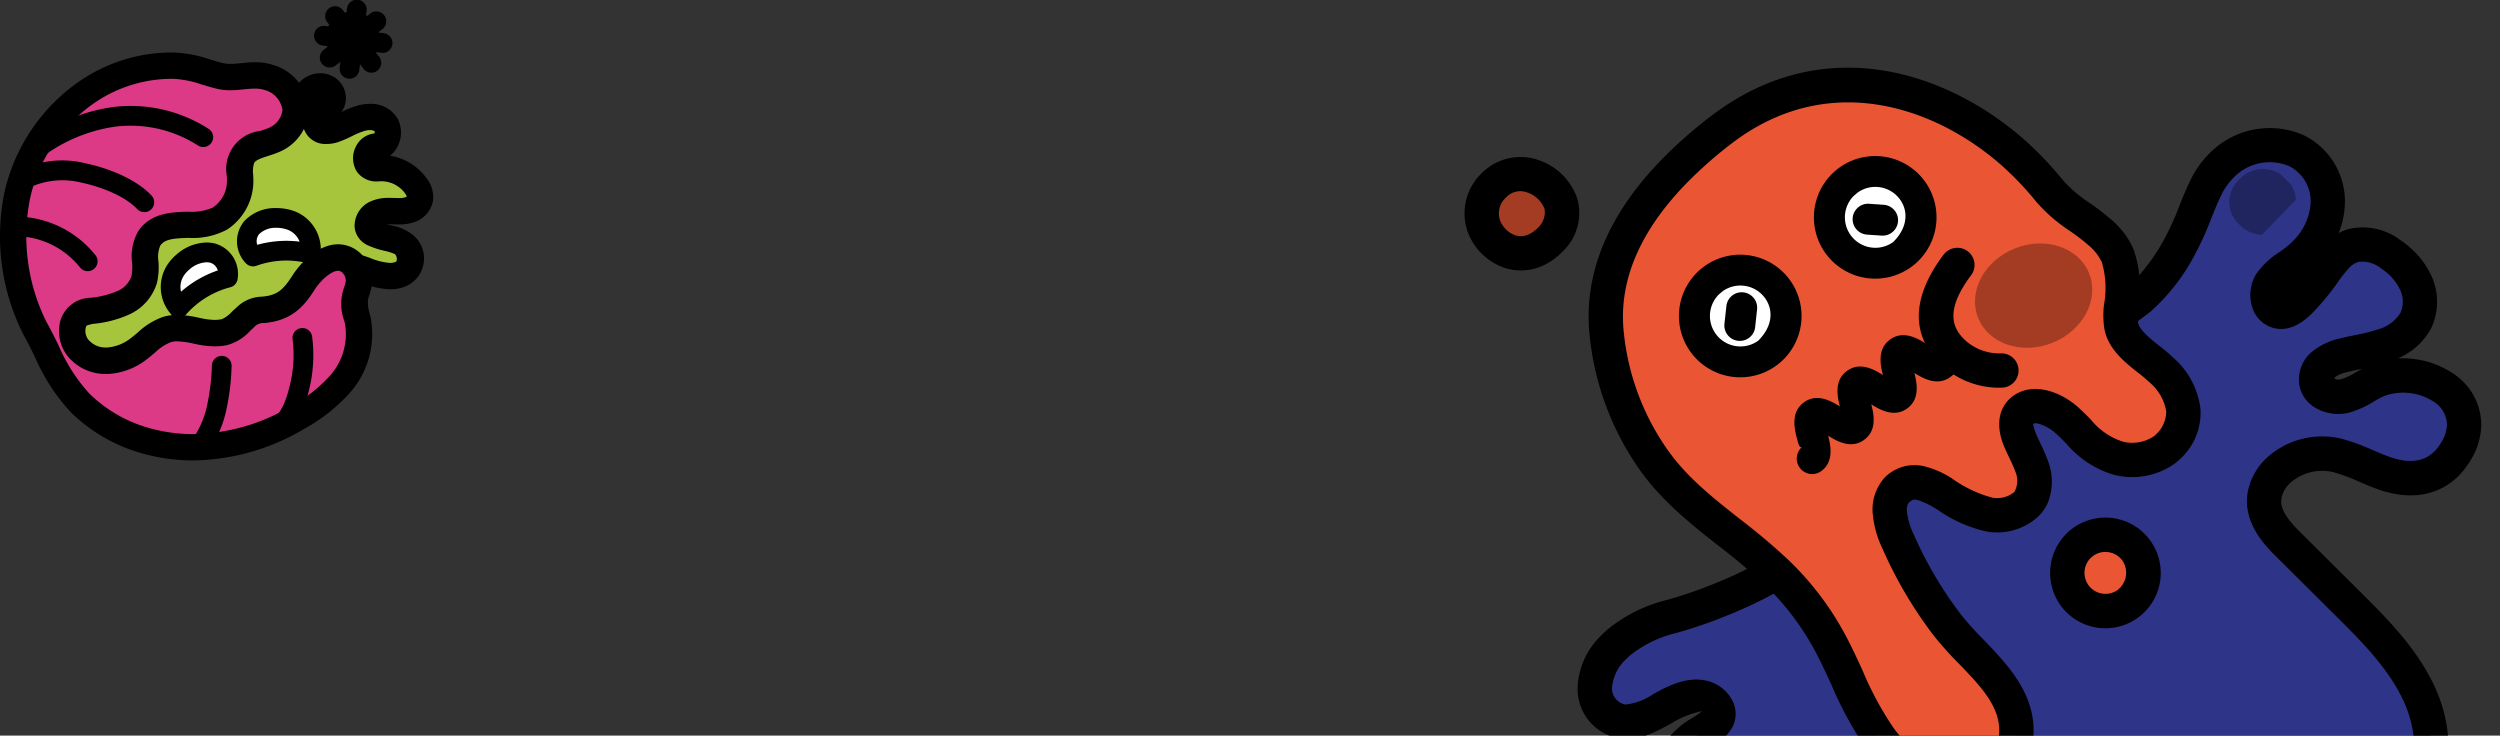 <svg xmlns="http://www.w3.org/2000/svg" xmlns:xlink="http://www.w3.org/1999/xlink" width="270" height="79.447" viewBox="0 0 270 79.447">
  <rect x="0" y="0" width="270" height="79.447" fill="#333333" stroke="none"/>
  <defs>
    <clipPath id="clip-path">
      <rect id="長方形_450" data-name="長方形 450" width="77" height="113" transform="translate(0 366)" fill="#fff" stroke="#707070" stroke-width="1"/>
    </clipPath>
    <clipPath id="clip-path-2">
      <rect id="長方形_447" data-name="長方形 447" width="12.623" height="11.318" fill="none"/>
    </clipPath>
    <clipPath id="clip-path-3">
      <rect id="長方形_448" data-name="長方形 448" width="8.471" height="8.458" fill="none"/>
    </clipPath>
    <clipPath id="clip-path-4">
      <rect id="長方形_449" data-name="長方形 449" width="6.993" height="5.924" fill="none"/>
    </clipPath>
  </defs>
  <g id="グループ_814" data-name="グループ 814" transform="translate(-80 -508)">
    <g id="マスクグループ_16" data-name="マスクグループ 16" transform="translate(-129 587.447) rotate(-90)" clip-path="url(#clip-path)">
      <g id="グループ_809" data-name="グループ 809" transform="matrix(-0.719, -0.695, 0.695, -0.719, 11.561, 513.523)">
        <path id="パス_3397" data-name="パス 3397" d="M607.981,27.769a16.6,16.6,0,0,0-9.434.7,9.655,9.655,0,0,0-5.211,5.793c-.314.978-.469,2.006-.833,2.967a7.3,7.3,0,0,1-2.682,3.415c-3.161,2.166-7.258,1.59-10.722,2.92a14.111,14.111,0,0,0-8.169,8.037c-1.584,3.961-1.659,8.31-1.717,12.568-.042,3.05-.073,6.1-.128,9.151-.037,2.092-.32,4.609-2.636,5.681-2.894,1.339-6.46-.41-7.947-2.975-.924-1.591-1.4-3.4-2.179-5.066-1.343-2.874-3.674-4.614-6.919-3.882a5.732,5.732,0,0,0-2.841,1.411c-3.144,3.148-.4,8.651,3.146,10.072a21.521,21.521,0,0,1,3.6,1.313c1.085.679,1.833,2.2,1.1,3.246a2.164,2.164,0,0,1-2,.791,5.125,5.125,0,0,1-2.084-.829c-1.286-.787-2.47-1.744-3.815-2.426a5.946,5.946,0,0,0-4.365-.623,4.842,4.842,0,0,0-2.914,2.791,7.425,7.425,0,0,0-.361,4.093A4.972,4.972,0,0,0,541,90.527c1.419.8,3.173.43,4.784.2a24.011,24.011,0,0,1,3.566-.241,2.692,2.692,0,0,1,2.415.929c.609,1.037-.4,2.394-1.573,2.678a9.25,9.25,0,0,1-3.569-.29,8.519,8.519,0,0,0-6.821,1.726,6.117,6.117,0,0,0-1.9,6.55,7.5,7.5,0,0,0,9.435,4.309c2.173-.668,4.181-1.74,6.376-2.351a19.491,19.491,0,0,1,7.379-.9c4.492.506,8.806,2.627,13.4,2.145,1.937-.2,3.56-.636,5.456-.2,1.862.426,3.772.7,5.659,1.029l11.531,2.007c6.454,1.124,12.777,2.19,18.789,4.925a49.2,49.2,0,0,1,5.014,2.547,14.524,14.524,0,0,0,5.961,2.163,6.876,6.876,0,0,0,5.362-1.525,3.59,3.59,0,0,0,.419-4.856c-.948-1.109-2.529-1.562-3.989-2.005s-3.029-1.033-3.775-2.26c-.511-.839-.552-2.417.668-2.764.813-.232,2.292.348,3.131.469a6.37,6.37,0,0,0,5.094-1.131,2.889,2.889,0,0,0,.005-4.4,5.378,5.378,0,0,0-3.423-.732,9.2,9.2,0,0,1-3.544-.252c-1.116-.415-2.022-1.6-1.555-2.578.432-.9,1.693-1.128,2.772-1.279a10.476,10.476,0,0,0,5.413-1.938c1.42-1.22,1.958-3.441.668-4.859-1.243-1.366-3.564-1.421-5.343-.822-2.909.978-4.59,2.776-7.945,2.453a5.5,5.5,0,0,1-3.334-1.381c-1.819-1.791-1.233-4.257-.562-6.238.979-2.889,1.981-5.771,2.972-8.656,1.385-4.027,2.783-8.146,2.632-12.409-.237-6.674-5.367-12.439-11.434-14.714-2.294-.86-4.713-1.588-6.591-3.16s-3.072-4.3-2.047-6.521c.889-1.929,3.5-3.271,5.524-3.61,5.656-.95,7.912,5.407,12.053,7.823a9.148,9.148,0,0,0,6.849.935c-3.131-.035-5.716-2.428-7.613-4.919-1.707-2.241-3.31-5.275-5.836-6.716a18.027,18.027,0,0,0-5.494-1.938" transform="translate(-535.735 -25.555)" fill="#2e3488"/>
        <path id="パス_231" data-name="パス 231" d="M603.225,24.574h0a22.352,22.352,0,0,1,4.12.392,19.814,19.814,0,0,1,6.069,2.15c2.277,1.3,3.829,3.546,5.2,5.528.4.581.794,1.151,1.193,1.675,2.1,2.757,4.172,4.166,6.159,4.188a1.854,1.854,0,0,1,.45,3.647,10.785,10.785,0,0,1-2.737.35,10.954,10.954,0,0,1-5.516-1.477,19.33,19.33,0,0,1-4.342-3.882c-1.855-2.031-3.457-3.784-5.659-3.784a4.895,4.895,0,0,0-.811.07c-1.547.26-3.573,1.312-4.147,2.558-.653,1.417.313,3.285,1.553,4.324a16.516,16.516,0,0,0,5.027,2.469l1.025.377c7.193,2.7,12.389,9.434,12.635,16.384.165,4.653-1.374,9.129-2.731,13.078l-2.969,8.648c-.771,2.275-.741,3.487.107,4.322a3.7,3.7,0,0,0,2.21.857,8.282,8.282,0,0,0,4.388-1.151,21.7,21.7,0,0,1,2.789-1.214,8.848,8.848,0,0,1,2.788-.46,5.979,5.979,0,0,1,4.517,1.792,4.714,4.714,0,0,1,1.2,3.5,5.9,5.9,0,0,1-2.036,4.016,12.17,12.17,0,0,1-6.362,2.367,4,4,0,0,0-1.439.355c.954.056,1.383.113,2,.113l2.015-.059a6.605,6.605,0,0,1,4.028,1.112,4.421,4.421,0,0,1,1.752,3.366,4.985,4.985,0,0,1-1.631,3.9,7.382,7.382,0,0,1-5.03,1.7,11.006,11.006,0,0,1-1.565-.114c-.318-.046-.714-.142-1.137-.25a7.151,7.151,0,0,0-1.283-.254,10.188,10.188,0,0,0,3.2,1.45c1.755.532,3.589,1.088,4.86,2.575a5.409,5.409,0,0,1-.544,7.4,8.267,8.267,0,0,1-5.787,2.082c-.347,0-.693-.017-1.036-.05a16.216,16.216,0,0,1-6.73-2.415,47.441,47.441,0,0,0-4.834-2.452c-5.681-2.584-11.648-3.622-17.966-4.721L582.826,106.7c-1.43-.237-2.862-.476-4.267-.8a10.018,10.018,0,0,0-3.483.067l-1.366.172a25.307,25.307,0,0,1-8.938-1.137,36.4,36.4,0,0,0-4.861-1.01,10.98,10.98,0,0,0-1.23-.067,20.951,20.951,0,0,0-5.444.909,29.222,29.222,0,0,0-3.2,1.169c-1.03.421-2.062.84-3.13,1.169a10.247,10.247,0,0,1-3.013.455,9.141,9.141,0,0,1-8.7-5.887,7.95,7.95,0,0,1,2.426-8.6,9.124,9.124,0,0,1,2.536-1.532,5.322,5.322,0,0,1-1.042-.449,6.7,6.7,0,0,1-3.055-4.912,9.25,9.25,0,0,1,.478-5.12,6.709,6.709,0,0,1,4.074-3.846,7.314,7.314,0,0,1,4.811.319,9.868,9.868,0,0,1-2.9-5.115,6.7,6.7,0,0,1,1.756-6.288,7.5,7.5,0,0,1,3.746-1.91,8.413,8.413,0,0,1,1.846-.213c3.074,0,5.617,1.817,7.16,5.118.332.711.615,1.446.895,2.182a18.519,18.519,0,0,0,1.208,2.739,5.2,5.2,0,0,0,4.2,2.514,3.216,3.216,0,0,0,1.361-.291c1.081-.5,1.519-1.631,1.561-4.032l.128-9.144c.057-4.176.122-8.909,1.849-13.23a15.994,15.994,0,0,1,9.226-9.08,22.418,22.418,0,0,1,4.862-1.1,12.857,12.857,0,0,0,5.476-1.621,5.443,5.443,0,0,0,2-2.541,12.58,12.58,0,0,0,.42-1.47c.116-.473.234-.945.382-1.408a11.544,11.544,0,0,1,6.226-6.922A16.013,16.013,0,0,1,603.225,24.574Zm9.03,6.219a5.724,5.724,0,0,0-.678-.457,16.08,16.08,0,0,0-4.92-1.727,18.62,18.62,0,0,0-3.432-.328,12.314,12.314,0,0,0-4.908.9,7.781,7.781,0,0,0-4.2,4.665c-.122.38-.216.769-.311,1.158a16.3,16.3,0,0,1-.553,1.9,9.185,9.185,0,0,1-3.367,4.287c-2.22,1.521-4.666,1.882-7.031,2.23a19.362,19.362,0,0,0-4.075.891,12.325,12.325,0,0,0-7.112,6.995c-1.472,3.683-1.529,7.863-1.585,11.905l-.128,9.159c-.028,1.548-.1,5.66-3.711,7.331a6.9,6.9,0,0,1-2.918.634,8.875,8.875,0,0,1-7.411-4.361,22.231,22.231,0,0,1-1.465-3.278c-.248-.651-.495-1.3-.789-1.932-1.113-2.381-2.716-3.336-4.832-2.858a3.931,3.931,0,0,0-1.937.913,3.031,3.031,0,0,0-.748,2.922,6.029,6.029,0,0,0,3.271,4.119,12.559,12.559,0,0,0,1.2.386,10.146,10.146,0,0,1,2.689,1.077,4.88,4.88,0,0,1,2.182,3.082,3.582,3.582,0,0,1-.545,2.795,3.929,3.929,0,0,1-3.256,1.6,7.071,7.071,0,0,1-3.32-1.115c-.521-.319-1.026-.663-1.529-1.007a19.462,19.462,0,0,0-2.157-1.347,4.162,4.162,0,0,0-2.978-.507,3.013,3.013,0,0,0-1.754,1.736,5.668,5.668,0,0,0-.244,3.066,3.217,3.217,0,0,0,1.224,2.307,2.427,2.427,0,0,0,1.215.249,13.124,13.124,0,0,0,1.914-.2,27.742,27.742,0,0,1,4.139-.332c2.127.015,3.473.635,4.183,1.845a3.284,3.284,0,0,1,.154,2.971,4.348,4.348,0,0,1-2.889,2.447,8.553,8.553,0,0,1-3.537-.122l-.755-.138a7.8,7.8,0,0,0-1.2-.093,6.3,6.3,0,0,0-4.127,1.393,4.246,4.246,0,0,0-1.369,4.5,5.4,5.4,0,0,0,5.231,3.477,6.541,6.541,0,0,0,1.923-.291c.962-.3,1.889-.677,2.817-1.057a32.9,32.9,0,0,1,3.606-1.308,21.854,21.854,0,0,1,8.084-.954,40.107,40.107,0,0,1,5.36,1.1c2.648.673,5.1,1.309,7.638,1.043l1.247-.158a13.51,13.51,0,0,1,4.816-.008c1.333.305,2.691.529,4.047.754l1.516.256,11.531,2.007c6.643,1.156,13.126,2.284,19.239,5.064a50.991,50.991,0,0,1,5.194,2.641,12.648,12.648,0,0,0,5.191,1.911c.225.022.452.033.679.033a4.692,4.692,0,0,0,3.221-1.052,1.761,1.761,0,0,0,.292-2.313,6.756,6.756,0,0,0-2.981-1.394c-2.018-.612-3.9-1.379-4.958-3.112a4.215,4.215,0,0,1-.355-3.6,3.13,3.13,0,0,1,2.1-1.909,6.507,6.507,0,0,1,.956-.125,9.092,9.092,0,0,1,2.2.369c.279.071.539.142.749.173a7.285,7.285,0,0,0,1.036.076,3.856,3.856,0,0,0,2.556-.752,1.275,1.275,0,0,0,.4-.971,2.192,2.192,0,0,0-2.076-.935l-.948-1.826.082,1.852-1.148.033a7.7,7.7,0,0,1-2.681-.417,4.561,4.561,0,0,1-2.634-2.481,3.234,3.234,0,0,1,.052-2.635c.888-1.853,3.035-2.153,4.188-2.314a9.02,9.02,0,0,0,4.461-1.508,2.15,2.15,0,0,0,.751-1.431.975.975,0,0,0-.246-.774,2.417,2.417,0,0,0-1.775-.58,5.168,5.168,0,0,0-1.606.267,18.021,18.021,0,0,0-2.323,1.02,10.833,10.833,0,0,1-6.391,1.521,7.312,7.312,0,0,1-4.458-1.907c-2.832-2.789-1.512-6.685-1.015-8.152l2.974-8.663c1.314-3.823,2.673-7.775,2.532-11.741-.195-5.494-4.4-10.858-10.232-13.044l-.99-.364a19.511,19.511,0,0,1-6.14-3.111c-2.28-1.908-4.047-5.451-2.541-8.719,1.2-2.609,4.42-4.246,6.9-4.662A7.924,7.924,0,0,1,612.254,30.793ZM551.616,81.087c.251-.034.05-.42-.274-.622a7.159,7.159,0,0,0-1.746-.656c-.224-.064-.447-.129-.67-.2l.008.005c.452.309.9.619,1.371.9A3.59,3.59,0,0,0,551.616,81.087Z" transform="translate(-534.755 -24.574)"/>
        <path id="パス_3398" data-name="パス 3398" d="M620.987,137.636q0-.474.014-.948a30.551,30.551,0,0,1,1.328-8.025c1.175-3.828,3.105-7.436,3.791-11.381a13.61,13.61,0,0,0-1.138-8.2,6.619,6.619,0,0,0-3.65-3.444,5.842,5.842,0,0,0-4.9.71c-4.839,3.084-3.445,9.435-4.177,14.243a43.843,43.843,0,0,1-2.759,9.989,9.163,9.163,0,0,1-1.657,2.875c-1.48,1.575-3.516,1.627-4.662-.319a8.3,8.3,0,0,1-.831-2.358,14.9,14.9,0,0,0-1.81-5.211c-1.05-1.523-3.064-2.576-4.778-1.877a4.5,4.5,0,0,0-2.178,2.276c-.475.962-.766,2.006-1.21,2.984-.417.918-1.143,1.876-2.152,1.88-1.949.007-2.765-2.593-2.825-4.182-.094-2.429.4-4.576-.9-6.835a6.066,6.066,0,0,0-3.978-2.952,5.018,5.018,0,0,0-4.652,1.477,7.078,7.078,0,0,0-1.466,4.719c-.013,1.951.793,4.706-.4,6.415a7.847,7.847,0,0,1-1.547,1.522,11.279,11.279,0,0,0-3.639,4.035,7.192,7.192,0,0,0-.475,3.077c.086,2.349.838,4.64.566,7.005a35.591,35.591,0,0,0-.235,6c.621,11.405,7.067,22.207,20.188,24.157,8.548,1.271,18.087.66,24.027-6.031a28.581,28.581,0,0,0,6.634-13.692c1.088-5.987-.532-11.912-.526-17.91" transform="translate(-547.062 -52.53)" fill="#ea5533"/>
        <path id="パス_233" data-name="パス 233" d="M618.713,102.541h0a7.007,7.007,0,0,1,2.226.356,8.371,8.371,0,0,1,4.724,4.379,15.5,15.5,0,0,1,1.3,9.342,38.791,38.791,0,0,1-2.336,7.445c-.537,1.377-1.077,2.754-1.509,4.163a28.668,28.668,0,0,0-1.248,7.538l-.013.892a64.289,64.289,0,0,0,.443,6.55c.384,3.784.78,7.7.054,11.692a30.468,30.468,0,0,1-7.071,14.592c-4.235,4.771-10.489,7.189-18.588,7.189a48.579,48.579,0,0,1-7.1-.556c-15.131-2.249-21.165-14.849-21.767-25.89a37.406,37.406,0,0,1,.244-6.315,14.593,14.593,0,0,0-.249-3.757,26.65,26.65,0,0,1-.328-2.969,8.941,8.941,0,0,1,.62-3.866,12.554,12.554,0,0,1,4.077-4.671,6.858,6.858,0,0,0,1.3-1.229c.467-.667.323-2.108.2-3.379a19.546,19.546,0,0,1-.129-1.985,8.742,8.742,0,0,1,1.937-5.941,6.746,6.746,0,0,1,5.052-2.192,6.905,6.905,0,0,1,1.344.131,7.943,7.943,0,0,1,5.225,3.847,10.748,10.748,0,0,1,1.145,6.031c-.012.539-.025,1.089,0,1.655.047,1.238.636,2.4.965,2.4a5.9,5.9,0,0,0,.472-.794c.183-.4.335-.818.49-1.233a18.941,18.941,0,0,1,.745-1.8,6.268,6.268,0,0,1,3.14-3.171,4.855,4.855,0,0,1,1.843-.358,6.556,6.556,0,0,1,5.161,2.9,14.649,14.649,0,0,1,1.953,5.248,9.076,9.076,0,0,0,.759,2.432c.153.26.4.569.7.569a1.581,1.581,0,0,0,1.01-.579,7.7,7.7,0,0,0,1.293-2.308,42.015,42.015,0,0,0,2.641-9.566,33.052,33.052,0,0,0,.264-3.7c.145-4.014.326-9.01,4.749-11.829A8.033,8.033,0,0,1,618.713,102.541ZM596.7,172.97c6.993,0,12.314-2,15.815-5.943a26.708,26.708,0,0,0,6.2-12.793c.633-3.48.279-6.965-.095-10.655a68.123,68.123,0,0,1-.462-6.925l.015-1a32.364,32.364,0,0,1,1.409-8.516c.459-1.5,1.029-2.961,1.6-4.423a35.489,35.489,0,0,0,2.137-6.731,11.711,11.711,0,0,0-.972-7.061,4.787,4.787,0,0,0-2.578-2.51,4.041,4.041,0,0,0-3.317.515c-2.781,1.772-2.9,5.046-3.036,8.836a36.759,36.759,0,0,1-.3,4.123A45.724,45.724,0,0,1,610.23,130.3a10.848,10.848,0,0,1-2.022,3.443,5.14,5.14,0,0,1-3.712,1.747,4.521,4.521,0,0,1-3.9-2.394,10.053,10.053,0,0,1-1.039-2.878,13.466,13.466,0,0,0-1.531-4.58,2.9,2.9,0,0,0-2.109-1.3,2.506,2.506,0,0,0-1.66,1.465,15.206,15.206,0,0,0-.594,1.453c-.185.5-.371.993-.59,1.475-.855,1.88-2.252,2.961-3.832,2.967-2.928,0-4.571-3-4.685-5.965-.025-.642-.012-1.267,0-1.88a7.359,7.359,0,0,0-.653-4.1,4.191,4.191,0,0,0-2.731-2.056,3.427,3.427,0,0,0-2.909.893,5.25,5.25,0,0,0-1,3.5,15.831,15.831,0,0,0,.111,1.592c.181,1.818.406,4.08-.85,5.873a9.586,9.586,0,0,1-1.9,1.9,9.851,9.851,0,0,0-3.1,3.315,5.368,5.368,0,0,0-.331,2.29,22.909,22.909,0,0,0,.29,2.554,17.613,17.613,0,0,1,.266,4.73,33.729,33.729,0,0,0-.225,5.691c.522,9.581,5.685,20.5,18.609,22.424A44.864,44.864,0,0,0,596.7,172.97Z" transform="translate(-546.082 -51.55)"/>
        <path id="パス_3399" data-name="パス 3399" d="M612,114.291a4.121,4.121,0,1,0-4.767,3.354A4.121,4.121,0,0,0,612,114.291" transform="translate(-558.651 -53.945)" fill="#ea5533"/>
        <path id="パス_235" data-name="パス 235" d="M606.966,118.579h0a5.976,5.976,0,1,1,5.883-4.951A6,6,0,0,1,606.965,118.579Zm.291-8.211a2.328,2.328,0,0,0-2.53,1.846,2.271,2.271,0,0,0,1.845,2.623l.393.034a2.268,2.268,0,0,0,.385-4.5Z" transform="translate(-557.67 -52.963)"/>
        <path id="パス_236" data-name="パス 236" d="M616.886,166.158a2.6,2.6,0,0,1-.447-.04c-1.68-.293-2.143-1.937-2.384-3.1-.621,1.018-1.613,2.409-3.293,2.116s-2.14-1.931-2.38-3.1c-.621,1.017-1.611,2.4-3.288,2.111-1.839-.32-2.219-2.263-2.446-3.424a5.932,5.932,0,0,0-.278-1.1,1.35,1.35,0,0,1-1.091-1.769,1.852,1.852,0,0,1,2.2-1.2c1.677.292,2.141,1.932,2.382,3.1.621-1.017,1.611-2.4,3.288-2.112s2.141,1.933,2.382,3.1c.621-1.017,1.612-2.405,3.291-2.113s2.144,1.938,2.384,3.105c.621-1.017,1.613-2.409,3.294-2.117a1.668,1.668,0,0,1-.452,3.3c.281.09.019.528-.144.8C619.345,164.654,618.447,166.158,616.886,166.158Z" transform="translate(-557.759 -70.262)"/>
        <path id="パス_3400" data-name="パス 3400" d="M596.569,182.127a4.958,4.958,0,1,0-5.734,4.034,4.958,4.958,0,0,0,5.734-4.034" transform="translate(-552.737 -77.076)" fill="#fff"/>
        <path id="パス_238" data-name="パス 238" d="M590.808,187.02a6.916,6.916,0,0,1-1.142-.1,6.621,6.621,0,1,1,1.142.1Zm.423-9.869c-2.091,0-3.4,1.131-3.67,2.678a3.289,3.289,0,0,0,2.676,3.8l.57.05a3.29,3.29,0,0,0,.558-6.531Z" transform="translate(-551.854 -76.193)"/>
        <path id="パス_3401" data-name="パス 3401" d="M623.772,186.83a4.957,4.957,0,1,0-5.734,4.034,4.957,4.957,0,0,0,5.734-4.034" transform="translate(-562.149 -78.703)" fill="#fff"/>
        <path id="パス_240" data-name="パス 240" d="M618.011,191.723h0a6.659,6.659,0,0,1-1.142-.1,6.621,6.621,0,1,1,1.142.1Zm.423-9.869c-2.091,0-3.4,1.131-3.67,2.678a3.29,3.29,0,0,0,2.676,3.8l.57.049a3.29,3.29,0,0,0,.558-6.531Z" transform="translate(-561.266 -77.82)"/>
        <path id="線_19" data-name="線 19" d="M.13,1.988a1.665,1.665,0,0,1-1.277-.594L-2.159.192a1.668,1.668,0,0,1,.2-2.351,1.668,1.668,0,0,1,2.351.2l1.012,1.2A1.668,1.668,0,0,1,1.2,1.6,1.662,1.662,0,0,1,.13,1.988Z" transform="translate(39.507 104.301)"/>
        <path id="線_20" data-name="線 20" d="M-.881,1.97A1.666,1.666,0,0,1-2.2,1.324a1.668,1.668,0,0,1,.3-2.341L-.38-2.2a1.668,1.668,0,0,1,2.341.3,1.668,1.668,0,0,1-.3,2.341L.14,1.619A1.661,1.661,0,0,1-.881,1.97Z" transform="translate(56.876 107.486)"/>
        <path id="パス_3402" data-name="パス 3402" d="M590.552,162.68c3.747-.467,7.233-1.976,7.108-6.4a7.342,7.342,0,0,0-2.24-4.956" transform="translate(-554.061 -68.427)" fill="#ea5533"/>
        <path id="パス_242" data-name="パス 242" d="M589.569,163.553a1.854,1.854,0,0,1-.227-3.694c4.956-.618,5.534-2.736,5.484-4.512a5.492,5.492,0,0,0-1.622-3.626,1.854,1.854,0,0,1,2.47-2.765,9.135,9.135,0,0,1,2.858,6.287c.092,3.276-1.347,7.375-8.732,8.3A1.874,1.874,0,0,1,589.569,163.553Z" transform="translate(-553.08 -67.446)"/>
        <g id="グループ_802" data-name="グループ 802" transform="translate(26.831 80.37)" opacity="0.3" style="mix-blend-mode: multiply;isolation: isolate">
          <g id="グループ_801" data-name="グループ 801">
            <g id="グループ_800" data-name="グループ 800" clip-path="url(#clip-path-2)">
              <path id="パス_3403" data-name="パス 3403" d="M588,155.74c1.229-2.769-.418-6.187-3.679-7.634s-6.9-.375-8.129,2.394.419,6.188,3.679,7.634,6.9.375,8.129-2.394" transform="translate(-575.781 -147.462)"/>
            </g>
          </g>
        </g>
        <path id="パス_3404" data-name="パス 3404" d="M628.515,221.807a4.833,4.833,0,0,0-.071,4.147,3.96,3.96,0,0,0,3.684,2.44,4.232,4.232,0,0,0,1.586-8.207c-1.818-.581-4.218-.187-5.2,1.62" transform="translate(-567.021 -92.168)" fill="#ea5533"/>
        <g id="グループ_805" data-name="グループ 805" transform="translate(60.991 127.77)" opacity="0.3" style="mix-blend-mode: multiply;isolation: isolate">
          <g id="グループ_804" data-name="グループ 804" transform="translate(0 0)">
            <g id="グループ_803" data-name="グループ 803" clip-path="url(#clip-path-3)">
              <path id="パス_3405" data-name="パス 3405" d="M628.515,221.807a4.833,4.833,0,0,0-.071,4.147,3.96,3.96,0,0,0,3.684,2.44,4.232,4.232,0,0,0,1.586-8.207c-1.818-.581-4.218-.187-5.2,1.62" transform="translate(-628.012 -219.938)"/>
            </g>
          </g>
        </g>
        <path id="パス_246" data-name="パス 246" d="M631.111,217.1h0a7.273,7.273,0,0,1,2.186.337,5.722,5.722,0,0,1,3.474,3.007,6.5,6.5,0,0,1,.105,5.142,5.986,5.986,0,0,1-5.591,3.68,5.911,5.911,0,0,1-5.527-3.568,6.672,6.672,0,0,1,.147-5.76A5.739,5.739,0,0,1,631.111,217.1Zm.1,8.457a2.321,2.321,0,0,0,2.216-1.326,2.785,2.785,0,0,0,0-2.2,2,2,0,0,0-1.254-1.066,3.518,3.518,0,0,0-1.057-.161h0a2.243,2.243,0,0,0-1.948.9,2.993,2.993,0,0,0,0,2.533,2.1,2.1,0,0,0,2.038,1.317Z" transform="translate(-566.041 -91.187)"/>
        <g id="グループ_808" data-name="グループ 808" transform="translate(5.196 72.868)" opacity="0.3" style="mix-blend-mode: multiply;isolation: isolate">
          <g id="グループ_807" data-name="グループ 807" transform="translate(0 0)">
            <g id="グループ_806" data-name="グループ 806" clip-path="url(#clip-path-4)">
              <path id="パス_3406" data-name="パス 3406" d="M549.685,138.671a3.55,3.55,0,1,0-3.25,3.231,3.263,3.263,0,0,0,3.25-3.231" transform="translate(-542.7 -135.992)"/>
            </g>
          </g>
        </g>
      </g>
    </g>
    <g id="グループ_812" data-name="グループ 812" transform="translate(-3317.766 99.634)">
      <path id="パス_215" data-name="パス 215" d="M467.293,189.142a1.6,1.6,0,0,1,1.649-.175,1.282,1.282,0,0,1,.648,1.47c-.164.51-.655.826-1.065,1.17a1.4,1.4,0,0,0-.633,1.373c.222.7,1.214.735,1.909.5a32.522,32.522,0,0,1,3.082-1.267c2.144-.492,3.433,1.081,2.3,2.749-.349.514-1.364.12-1.731.918-.495,1.081.006,1.868,1.138,1.779a4.59,4.59,0,0,1,4.064,1.939,1.917,1.917,0,0,1,.406,1.409,1.657,1.657,0,0,1-1.2,1.16,5.491,5.491,0,0,1-1.744.114,3.927,3.927,0,0,0-1.761.237,1.47,1.47,0,0,0-.92,1.4c.15,1.275,3.083,1.149,3.906,1.968a2.07,2.07,0,0,1,.209,2.808,2.034,2.034,0,0,1-1,.522c-2.289.531-4.725-1.819-6.848-.811-1.209.574-1.709,1.987-2.3,3.187a15.456,15.456,0,0,1-8.387,7.23,30.244,30.244,0,0,1-11.134,1.714,9.259,9.259,0,0,1-3.9-.629,8.35,8.35,0,0,1-1.536-.984,8.465,8.465,0,0,1-3.319-4.24,10.037,10.037,0,0,1,.065-4.123,12.072,12.072,0,0,1,1.285-4.42c.917-1.53,2.449-2.562,3.747-3.785,2.313-2.176,3.944-5.032,6.426-7.014a16.924,16.924,0,0,1,5.014-2.64,15.051,15.051,0,0,1,4.017-.895,14.541,14.541,0,0,1,2.721.124,5.941,5.941,0,0,0,2.384.236c1.322-.455,1.463-2.255,2.5-3.028" transform="translate(2964.054 228.883)" fill="#a7c53c"/>
      <path id="パス_216" data-name="パス 216" d="M468.573,187.679a2.86,2.86,0,0,1,1.306.312,2.635,2.635,0,0,1,1,3.878,9.481,9.481,0,0,1,1.973-.756,4.885,4.885,0,0,1,1.091-.128,3.315,3.315,0,0,1,3.032,1.665,3.27,3.27,0,0,1-.33,3.4,1.944,1.944,0,0,1-.541.534,6.018,6.018,0,0,1,4.008,2.5,3.224,3.224,0,0,1,.628,2.49,3.041,3.041,0,0,1-2.189,2.245,5.251,5.251,0,0,1-1.493.19c-.2,0-.4-.007-.586-.013l-.118,0c-.124,0-.221-.005-.31-.005s-.168,0-.261.006c.157.043.311.082.438.114a5.065,5.065,0,0,1,2.407,1.066,3.278,3.278,0,0,1-1.466,5.721,4.6,4.6,0,0,1-1.04.116,9.265,9.265,0,0,1-2.99-.658,6.816,6.816,0,0,0-1.965-.486,1.278,1.278,0,0,0-.567.117c-.57.271-.956,1.093-1.365,1.964-.087.186-.177.378-.271.567a16.734,16.734,0,0,1-9.145,7.926,30.8,30.8,0,0,1-11.393,1.812h-.264a10.588,10.588,0,0,1-4.492-.762,9.633,9.633,0,0,1-1.8-1.144,9.919,9.919,0,0,1-3.827-5,11.363,11.363,0,0,1,.034-4.71,10.371,10.371,0,0,1,4.4-8.08c.374-.322.728-.625,1.063-.941a30.239,30.239,0,0,0,2.668-3.008,25.962,25.962,0,0,1,3.845-4.082,18.174,18.174,0,0,1,5.432-2.871,16.2,16.2,0,0,1,4.4-.971c.25-.015.508-.023.767-.023a17.492,17.492,0,0,1,2.222.156c.273.035.546.1.809.155a4.779,4.779,0,0,0,.876.146.519.519,0,0,0,.068,0c.219-.087.458-.532.688-.963a5.247,5.247,0,0,1,1.42-1.858A3.107,3.107,0,0,1,468.573,187.679Zm.723,7.638a2.443,2.443,0,0,1-2.473-1.623,2.2,2.2,0,0,1-.1-.622,3.18,3.18,0,0,1-1.183.728,3.016,3.016,0,0,1-.981.154,6.818,6.818,0,0,1-1.5-.214c-.21-.047-.408-.091-.549-.109a14.706,14.706,0,0,0-1.862-.133c-.2,0-.4.006-.593.017a13.486,13.486,0,0,0-3.633.817,15.412,15.412,0,0,0-4.6,2.409,23.475,23.475,0,0,0-3.413,3.653,32.832,32.832,0,0,1-2.926,3.285c-.382.36-.777.7-1.16,1.028a7.714,7.714,0,0,0-3.443,6.362,8.923,8.923,0,0,0-.1,3.537,7.015,7.015,0,0,0,2.811,3.48,7.11,7.11,0,0,0,1.27.823,8.081,8.081,0,0,0,3.305.5h.251a28.1,28.1,0,0,0,10.361-1.618,13.915,13.915,0,0,0,7.628-6.534c.081-.165.162-.337.247-.519a6.2,6.2,0,0,1,2.718-3.324,4.129,4.129,0,0,1,1.786-.392,8.88,8.88,0,0,1,2.888.641,7.01,7.01,0,0,0,2.066.5,1.735,1.735,0,0,0,.4-.042.675.675,0,0,0,.306-.136.762.762,0,0,0-.178-.78,6.419,6.419,0,0,0-1.122-.349,9.021,9.021,0,0,1-1.691-.548,2.436,2.436,0,0,1-1.524-1.935,2.885,2.885,0,0,1,1.736-2.86,4.714,4.714,0,0,1,2-.373c.118,0,.24,0,.4.007l.127,0c.172.006.334.011.49.011a2.424,2.424,0,0,0,.682-.071.611.611,0,0,0,.195-.1,1.347,1.347,0,0,0-.165-.307,3.182,3.182,0,0,0-2.56-1.335c-.074,0-.148,0-.22.009-.1.008-.19.011-.282.011a2.536,2.536,0,0,1-2.2-1.109,2.776,2.776,0,0,1-.056-2.689,2.508,2.508,0,0,1,1.988-1.387.324.324,0,0,0,.029-.207c-.025-.048-.192-.153-.521-.153a2.04,2.04,0,0,0-.453.056,7.572,7.572,0,0,0-1.486.6,13.087,13.087,0,0,1-1.454.628A3.912,3.912,0,0,1,469.3,195.318Z" transform="translate(2963.768 228.597)"/>
      <path id="パス_217" data-name="パス 217" d="M438.246,215.374a22.166,22.166,0,0,1-1.855-14.553,18.489,18.489,0,0,1,7.64-11.049,16.087,16.087,0,0,1,9.437-2.734,24.742,24.742,0,0,1,4.845,1.115c1.649.382,3.415-.425,5.173.142a3.985,3.985,0,0,1,2.928,3.538,3.773,3.773,0,0,1-2.37,3.231c-1.186.514-2.706.651-3.35,1.773-.489.851-.242,1.909-.281,2.889a4.857,4.857,0,0,1-2.179,3.821c-2.149,1.389-5.957-.242-7.607,2.1-.878,1.248-.182,3-.566,4.476a4.1,4.1,0,0,1-2.23,2.5,10.874,10.874,0,0,1-3.329.875c-1.031.148-1.844.366-2.132,1.457a3,3,0,0,0,.489,2.5,3.884,3.884,0,0,0,3.221,1.445,6.045,6.045,0,0,0,3.374-1.29,10.606,10.606,0,0,1,3.058-2.085,7.081,7.081,0,0,1,3.4.179,6.762,6.762,0,0,0,2.834.1,5.587,5.587,0,0,0,2.2-1.565,3.549,3.549,0,0,1,.9-.625,4.328,4.328,0,0,1,1.232-.228c2.139-.231,3.092-1.217,4.193-2.933,1.04-1.624,3.524-3.9,5.322-1.939a2.55,2.55,0,0,1,.629,2.09c-.081.507-.317.981-.4,1.488a6.375,6.375,0,0,0,.318,2.52,8.166,8.166,0,0,1-2.1,7,17.66,17.66,0,0,1-4.4,3.414,21.175,21.175,0,0,1-16.347,2.53,16.48,16.48,0,0,1-7.134-4.079c-2.36-2.325-3.32-5.282-4.91-8.1" transform="translate(2963.288 228.432)" fill="#dc3a86"/>
      <path id="パス_218" data-name="パス 218" d="M455.635,229.946a20.316,20.316,0,0,1-5.438-.737,17.85,17.85,0,0,1-7.75-4.436,20.845,20.845,0,0,1-3.915-6.018c-.391-.793-.795-1.614-1.236-2.4a23.5,23.5,0,0,1-2-15.575,19.91,19.91,0,0,1,8.234-11.907,17.619,17.619,0,0,1,9.666-2.984c.2,0,.411,0,.614.012a13.773,13.773,0,0,1,3.6.728c.517.156,1.005.3,1.516.423a3.171,3.171,0,0,0,.715.07c.362,0,.755-.039,1.172-.079.478-.047.972-.1,1.5-.1a6.129,6.129,0,0,1,1.9.277,5.352,5.352,0,0,1,3.913,4.9,5.188,5.188,0,0,1-3.225,4.52c-.393.17-.786.3-1.167.418-.682.219-1.326.425-1.517.759a2.888,2.888,0,0,0-.105,1.289c.012.3.025.618.012.949a6.286,6.286,0,0,1-2.827,4.958,7.835,7.835,0,0,1-4.136.9c-1.583.047-2.579.111-3.081.824a3.168,3.168,0,0,0-.2,1.717,7.848,7.848,0,0,1-.156,2.3,5.485,5.485,0,0,1-2.973,3.418,12.106,12.106,0,0,1-3.76,1.008,3.147,3.147,0,0,0-.843.2c-.034.019-.072.041-.116.21a1.575,1.575,0,0,0,.257,1.292,2.442,2.442,0,0,0,1.954.87h.083a4.694,4.694,0,0,0,2.566-1.009c.241-.18.484-.386.742-.6a7.718,7.718,0,0,1,2.763-1.705,5.239,5.239,0,0,1,1.51-.208,11.844,11.844,0,0,1,2.387.318l.189.039a7.34,7.34,0,0,0,1.477.181,3.609,3.609,0,0,0,.772-.079,3.138,3.138,0,0,0,1.077-.8c.158-.149.322-.3.5-.454a3.986,3.986,0,0,1,2.727-1.173l.177-.018c1.534-.165,2.159-.743,3.15-2.288s2.874-3.352,4.923-3.352a3.532,3.532,0,0,1,2.642,1.219,3.964,3.964,0,0,1,.985,3.272,6.263,6.263,0,0,1-.257.977,4.248,4.248,0,0,0-.151.531,4.333,4.333,0,0,0,.213,1.59c.03.12.059.24.088.36a9.583,9.583,0,0,1-2.417,8.27,18.789,18.789,0,0,1-4.742,3.7A24.027,24.027,0,0,1,455.635,229.946Zm-2.44-41.211a14.748,14.748,0,0,0-8.088,2.505,17.039,17.039,0,0,0-7.046,10.191,20.732,20.732,0,0,0,1.709,13.532c.481.852.9,1.709,1.311,2.537a18.384,18.384,0,0,0,3.359,5.249,15,15,0,0,0,6.517,3.722,17.475,17.475,0,0,0,4.678.633,21.189,21.189,0,0,0,10.575-3.022,16.087,16.087,0,0,0,4.048-3.13,6.735,6.735,0,0,0,1.775-5.726c-.026-.111-.054-.221-.081-.332a5.312,5.312,0,0,1-.005-3.686,4.047,4.047,0,0,0,.153-.543,1.129,1.129,0,0,0-.273-.9.707.707,0,0,0-.548-.3c-.674,0-1.809.917-2.531,2.043-1.052,1.639-2.322,3.265-5.237,3.579l-.2.021a1.348,1.348,0,0,0-1.148.495c-.127.11-.262.237-.4.371a5.166,5.166,0,0,1-2.427,1.507,6.412,6.412,0,0,1-1.372.143,10,10,0,0,1-2.046-.239l-.194-.04a9.431,9.431,0,0,0-1.814-.26,2.45,2.45,0,0,0-.7.091,5.458,5.458,0,0,0-1.737,1.152c-.278.235-.565.477-.874.709a7.417,7.417,0,0,1-4.183,1.573l-.167,0A5.252,5.252,0,0,1,442,218.59a4.4,4.4,0,0,1-.721-3.711,3.475,3.475,0,0,1,3.3-2.5,9.741,9.741,0,0,0,2.9-.741,2.712,2.712,0,0,0,1.487-1.589,5.6,5.6,0,0,0,.066-1.482,5.346,5.346,0,0,1,.713-3.454c1.347-1.911,3.55-1.976,5.321-2.028a5.761,5.761,0,0,0,2.677-.446,3.449,3.449,0,0,0,1.531-2.684c.009-.217,0-.462-.012-.72a4.139,4.139,0,0,1,3.594-4.87c.329-.105.64-.205.9-.319a2.39,2.39,0,0,0,1.514-1.942,2.617,2.617,0,0,0-1.942-2.17,3.307,3.307,0,0,0-1.034-.141c-.385,0-.79.04-1.219.082-.466.046-.948.093-1.449.093a5.955,5.955,0,0,1-1.357-.144c-.6-.14-1.159-.308-1.7-.471a11.384,11.384,0,0,0-2.881-.609C453.533,188.738,453.363,188.735,453.195,188.735Z" transform="translate(2963 228.145)"/>
      <path id="パス_219" data-name="パス 219" d="M437.916,196.418a1.066,1.066,0,0,1-.656-1.906,19.321,19.321,0,0,1,9.15-3.889,15.552,15.552,0,0,1,10.406,2.384,1.066,1.066,0,0,1-1.185,1.771,13.526,13.526,0,0,0-8.921-2.046,17.188,17.188,0,0,0-8.139,3.46A1.061,1.061,0,0,1,437.916,196.418Z" transform="translate(2963.527 229.307)"/>
      <path id="パス_220" data-name="パス 220" d="M450.062,200.77a1.063,1.063,0,0,1-.776-.335c-1.379-1.466-4.075-2.443-5.964-2.835a8.444,8.444,0,0,0-5.818.59,1.066,1.066,0,0,1-1.064-1.846,10.321,10.321,0,0,1,7.315-.831c2.3.477,5.366,1.636,7.084,3.462a1.066,1.066,0,0,1-.776,1.8Z" transform="translate(2963.288 230.503)"/>
      <path id="パス_221" data-name="パス 221" d="M444.169,205.933a1.064,1.064,0,0,1-.839-.408,8.942,8.942,0,0,0-7.183-3.363,1.066,1.066,0,0,1-.064-2.13,11.109,11.109,0,0,1,8.924,4.179,1.066,1.066,0,0,1-.838,1.723Z" transform="translate(2963.072 231.719)"/>
      <path id="パス_222" data-name="パス 222" d="M450.345,209.125a10.6,10.6,0,0,1,5.307-3.266,2.339,2.339,0,0,0-1.66-2.664,3.757,3.757,0,0,0-3.189.968,4.206,4.206,0,0,0-.827.936,3.354,3.354,0,0,0,.368,4.025" transform="translate(2966.718 232.502)" fill="#fff"/>
      <path id="パス_223" data-name="パス 223" d="M450.56,210.406a1.066,1.066,0,0,1-.794-.355,4.432,4.432,0,0,1-.474-5.307,5.269,5.269,0,0,1,1.033-1.174,5.039,5.039,0,0,1,3.248-1.3,3.918,3.918,0,0,1,.872.1,3.41,3.41,0,0,1,2.466,3.919,1.066,1.066,0,0,1-.778.815,9.556,9.556,0,0,0-4.77,2.936,1.066,1.066,0,0,1-.8.364Zm3.013-6a2.964,2.964,0,0,0-1.858.78,3.158,3.158,0,0,0-.622.7,2.236,2.236,0,0,0-.281,1.7,11.77,11.77,0,0,1,3.971-2.3,1.234,1.234,0,0,0-.813-.837A1.784,1.784,0,0,0,453.572,204.405Z" transform="translate(2966.504 232.287)"/>
      <path id="パス_224" data-name="パス 224" d="M462.94,204.018a10.6,10.6,0,0,0-6.224.3,2.338,2.338,0,0,1-.131-3.136,3.755,3.755,0,0,1,3.178-1,4.307,4.307,0,0,1,1.212.307,3.355,3.355,0,0,1,1.966,3.532" transform="translate(2968.38 231.75)" fill="#fff"/>
      <path id="パス_225" data-name="パス 225" d="M456.93,205.6a1.066,1.066,0,0,1-.74-.3,3.41,3.41,0,0,1-.174-4.627,4.581,4.581,0,0,1,3.432-1.371,5.845,5.845,0,0,1,.646.036,5.385,5.385,0,0,1,1.514.387,4.435,4.435,0,0,1,2.6,4.65,1.066,1.066,0,0,1-1.323.893,9.537,9.537,0,0,0-5.594.267A1.065,1.065,0,0,1,456.93,205.6Zm2.519-4.165a2.527,2.527,0,0,0-1.868.686,1.234,1.234,0,0,0-.2,1.15,11.724,11.724,0,0,1,4.575-.343,2.236,2.236,0,0,0-1.189-1.244,3.259,3.259,0,0,0-.911-.227A3.7,3.7,0,0,0,459.449,201.43Z" transform="translate(2968.166 231.535)"/>
      <path id="パス_226" data-name="パス 226" d="M458.813,221.549a1.066,1.066,0,0,1-.539-1.986c1.109-.649,1.64-2.3,2.012-3.839a13.578,13.578,0,0,0,.263-4.9,1.066,1.066,0,0,1,2.115-.265,15.7,15.7,0,0,1-.306,5.672c-.478,1.97-1.209,4.125-3.007,5.176A1.061,1.061,0,0,1,458.813,221.549Z" transform="translate(2968.811 234.145)"/>
      <path id="パス_227" data-name="パス 227" d="M452.168,222.893a1.066,1.066,0,0,1-.844-1.715,9.962,9.962,0,0,0,1.735-4.076,23.117,23.117,0,0,0,.459-4.015v-.017a1.066,1.066,0,1,1,2.128.12v.017a25.065,25.065,0,0,1-.5,4.33,12.055,12.055,0,0,1-2.131,4.939A1.064,1.064,0,0,1,452.168,222.893Z" transform="translate(2967.131 234.763)"/>
      <path id="パス_228" data-name="パス 228" d="M466.92,185.056a1.449,1.449,0,0,0-1.57-1.55,1.391,1.391,0,0,0-1.235,1.958,1.471,1.471,0,0,0,2.805-.408" transform="translate(2970.388 227.541)"/>
      <path id="パス_229" data-name="パス 229" d="M465.72,182.37a3.017,3.017,0,0,1,2.244,1.018,2.675,2.675,0,0,1,.651,2.148,2.892,2.892,0,0,1-5.5.815,2.726,2.726,0,0,1,.13-2.586,2.878,2.878,0,0,1,2.313-1.389C465.612,182.372,465.667,182.37,465.72,182.37Z" transform="translate(2970.101 227.254)"/>
      <path id="線_15" data-name="線 15" d="M6.589,2.071a1.076,1.076,0,0,1-.133-.008L.084,1.273A1.066,1.066,0,0,1,.346-.842l6.372.791a1.066,1.066,0,0,1-.13,2.123Z" transform="translate(3432.504 412.007)"/>
      <path id="線_16" data-name="線 16" d="M.216,7.653a1.066,1.066,0,0,1-1.059-1.2L-.052.084A1.066,1.066,0,1,1,2.063.346L1.273,6.718A1.066,1.066,0,0,1,.216,7.653Z" transform="translate(3435.295 409.216)"/>
      <path id="線_17" data-name="線 17" d="M4.162,6.346a1.064,1.064,0,0,1-.841-.411L-.625.87A1.066,1.066,0,0,1,1.056-.44L5,4.626a1.066,1.066,0,0,1-.84,1.721Z" transform="translate(3433.717 409.87)"/>
      <path id="線_18" data-name="線 18" d="M.216,5.227A1.066,1.066,0,0,1-.44,3.321L4.626-.625a1.066,1.066,0,0,1,1.31,1.681L.87,5A1.061,1.061,0,0,1,.216,5.227Z" transform="translate(3433.157 410.429)"/>
    </g>
  </g>
</svg>
